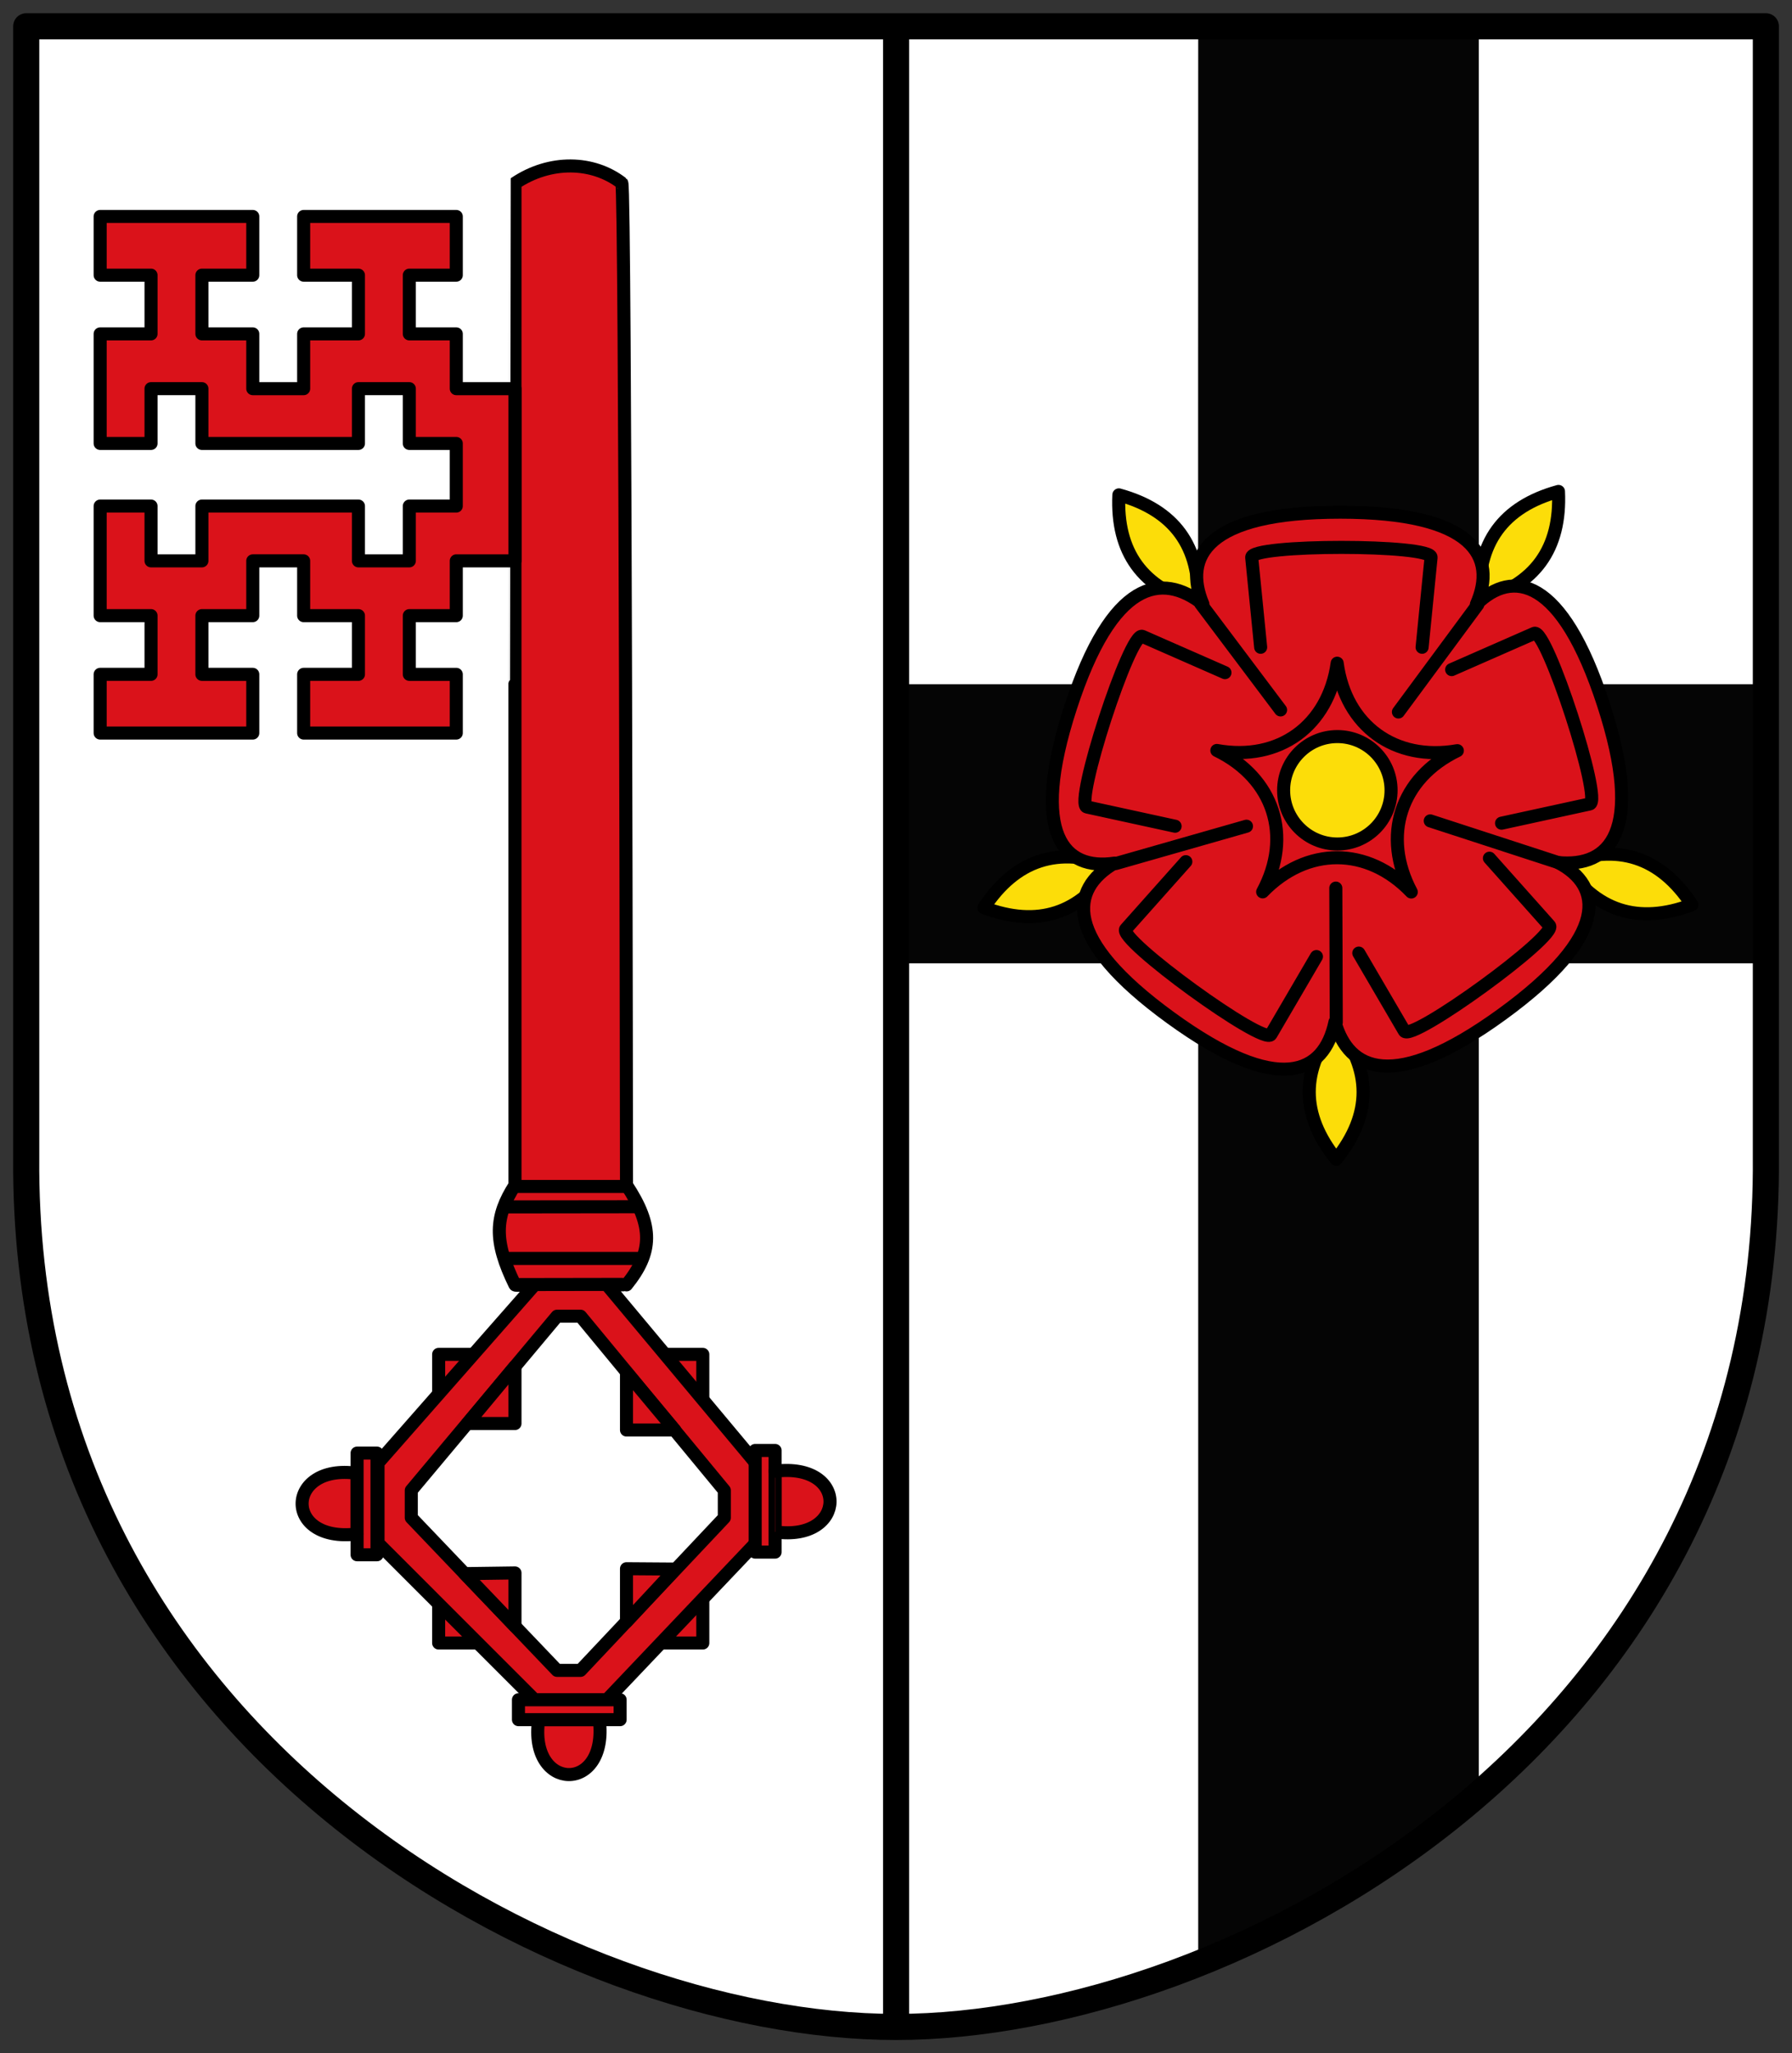 <svg xmlns="http://www.w3.org/2000/svg" height="472" width="412"><rect width="100%" height="100%" fill="#333333" stroke="none"/><defs><clipPath><path d="m0 0h101.1v98.93h-101.1v-98.93"></path></clipPath></defs><g stroke="#000" stroke-width="6"><path display="block" d="m6.04 6.04h399.95v259.98c1.103 134.74-123.6 199.98-199.98 199.98-76.37 0-201.08-65.24-199.98-199.98v-259.98" fill="#fff" stroke-linejoin="round" stroke-linecap="round"></path><path d="m206.02 6.04v459.33" fill="none"></path></g><path d="m206.32 221.47v-64.16h69.16c-.056 0 0-150.3 0-150.3h64.51v150.3h66.06v64.16h-66.06v191.66c-17.619 14.924-38.887 28.02-64.51 38.95v-230.61z" opacity=".98"></path><g stroke="#000" stroke-linejoin="round" stroke-linecap="round" stroke-width="3"><g fill="#da121a"><rect y="311.37" x="100.85" height="17.321" width="17.544"></rect><rect y="311.37" x="144.04" height="17.321" width="17.544"></rect><rect y="360.41" x="100.85" height="17.321" width="17.544"></rect><rect y="360.41" x="144.04" height="17.321" width="17.544"></rect><path d="m118.4 272.45c0 0-.023-230.3 0-230.32 8.098-5.426 17.913-5.16 24.558-.041.859.661 1.084 230.36 1.084 230.36 6.298 9.532 6.01 15.51 0 22.945 0 0-.143-.042-4.498 0l34.19 40.939v18.445l-34.19 35.991h-16.644l-35.989-35.991v-18.445l35.989-40.939c-1.693-.084-4.369.262-4.498 0-4.975-10.119-4.634-15.742-0-22.945z"></path></g><path d="m133.47 384.02h-5.398l-33.514-35.09v-6.297l33.514-40.04h5.398l33.06 40.04v6.297l-33.06 35.09z" fill="#fff"></path><path d="m118.4 128.94h-13.496v12.597h-10.797v13.497h10.797v13.497h-35.09v-13.498h12.596v-13.496h-12.596v-12.597h-11.696v12.597h-11.697v13.497h11.697v13.497h-35.09v-13.498h11.696v-13.496h-11.696v-25.19h11.696v12.597h11.696v-12.597h35.989v12.597h11.697v-12.597h10.797v-14.397h-10.797v-12.597h-11.697v12.597h-35.989v-12.597h-11.696v12.597h-11.696v-25.19h11.696v-13.497h-11.696v-13.497h35.09v13.497h-11.697v13.497h11.697v12.597h11.696v-12.597h12.596v-13.497h-12.596v-13.497h35.09v13.497h-10.797v13.497h10.797v12.597h13.496v39.59z" fill="#da121a"></path><path d="m119.53 295.32l23.484-.039m-26.868-5.968h31.343m-31.568-11.845l30.555-.038m-28.08-4.659h25.642" fill="none"></path><g fill="#da121a"><path d="m144.04 315.48l11.09 13.282h-11.09v-13.282z"></path><path d="m118.4 314.15l-10.927 13.12h10.927v-13.12z"></path><path d="m118.4 373.87l-11.563-12.09 11.563-.159v12.248z"></path><path d="m144.04 372.82l11.245-12.09-11.245-.08v12.168z"></path><rect y="334.07" x="82.1" height="23.372" width="4.576"></rect><path d="m82.07 352.67c0-.046.005-13.946 0-13.947-16.533-2.388-17.09 16.06 0 13.947z"></path><rect transform="scale(-1-1)" y="-395.35" x="-142.57" height="4.576" width="23.371"></rect><path d="m137.79 395.37c-.046 0-13.945-.006-13.946 0-2.388 16.534 16.06 17.09 13.946 0z"></path><rect transform="scale(-1-1)" y="-356.83" x="-178.2" height="23.372" width="4.576"></rect><path d="m178.22 338.23c0 .046-.006 13.946 0 13.946 16.533 2.389 17.09-16.06 0-13.946z"></path></g><g fill-rule="evenodd"><g fill="#fcdd09"><path d="m257.24 113.77c12.752 3.499 18.825 11.845 18.217 25.04-12.752-3.499-18.825-11.845-18.217-25.04z"></path><path d="m358.31 112.98c.613 13.21-5.448 21.564-18.18 25.06-.613-13.21 5.448-21.564 18.18-25.06z"></path><path d="m226.22 208.67c7.269-11.05 17.08-14.243 29.441-9.588-7.269 11.05-17.08 14.243-29.441 9.588z"></path><path d="m388.99 208c-12.374 4.665-22.19 1.482-29.454-9.548 12.374-4.665 22.19-1.482 29.454 9.548z"></path><path d="m307.21 266.54c-8.26-10.327-8.267-20.648-.022-30.963 8.26 10.327 8.267 20.648.022 30.963z"></path></g><path d="m308.1 117.75c30.933 0 36.09 10.326 31.349 21.16 8.228-8.094 19.641-6.382 29.2 23.04 9.559 29.419 1.331 37.513-10.438 36.35 10.24 5.324 12.139 16.708-12.886 34.89-25.03 18.18-35.27 12.858-38.41 1.788-2.508 11.866-12.749 17.19-37.774-.992-25.03-18.18-23.13-29.566-12.924-35.547-11.414 1.712-19.641-6.382-10.08-35.801 9.559-29.419 20.973-31.13 30.423-23.757-4.546-10.808.61-21.13 31.543-21.13z" fill="#da121a"></path></g><path d="m307.43 152.47c1.955 14.403 13.281 22.632 27.628 20.11-13.09 6.31-17.42 19.625-10.589 32.491-10.05-10.503-24.05-10.503-34.17-.03 6.884-12.801 2.558-26.12-10.531-32.509 14.302 2.591 25.628-5.638 27.664-20.06m-50.911 46.06l30.06-8.585m20.641 45.12l-.104-30.894m51.4-5.785l-29.687-9.668m10.925-49.724l-18.243 24.69m-45.45-24.885l18.358 24.413m-24.25 26.736l-20.279-4.421c-3.03-.66 9.909-40.471 12.745-39.23l19 8.343m21.03 65.27l-10.471 17.92c-1.563 2.675-35.428-21.93-33.367-24.24l13.807-15.496m69.798-.796l13.807 15.496c2.061 2.313-31.804 26.917-33.367 24.24l-10.471-17.92m21.351-65.17l19-8.343c2.836-1.245 15.772 38.566 12.745 39.23l-20.279 4.421m-55.38-40.445l-2.062-20.652c-.308-3.082 41.552-3.082 41.24 0l-2.062 20.652" fill="none"></path><circle cx="307.47" cy="181.69" r="12.35" fill="#fcdd09"></circle></g></svg>